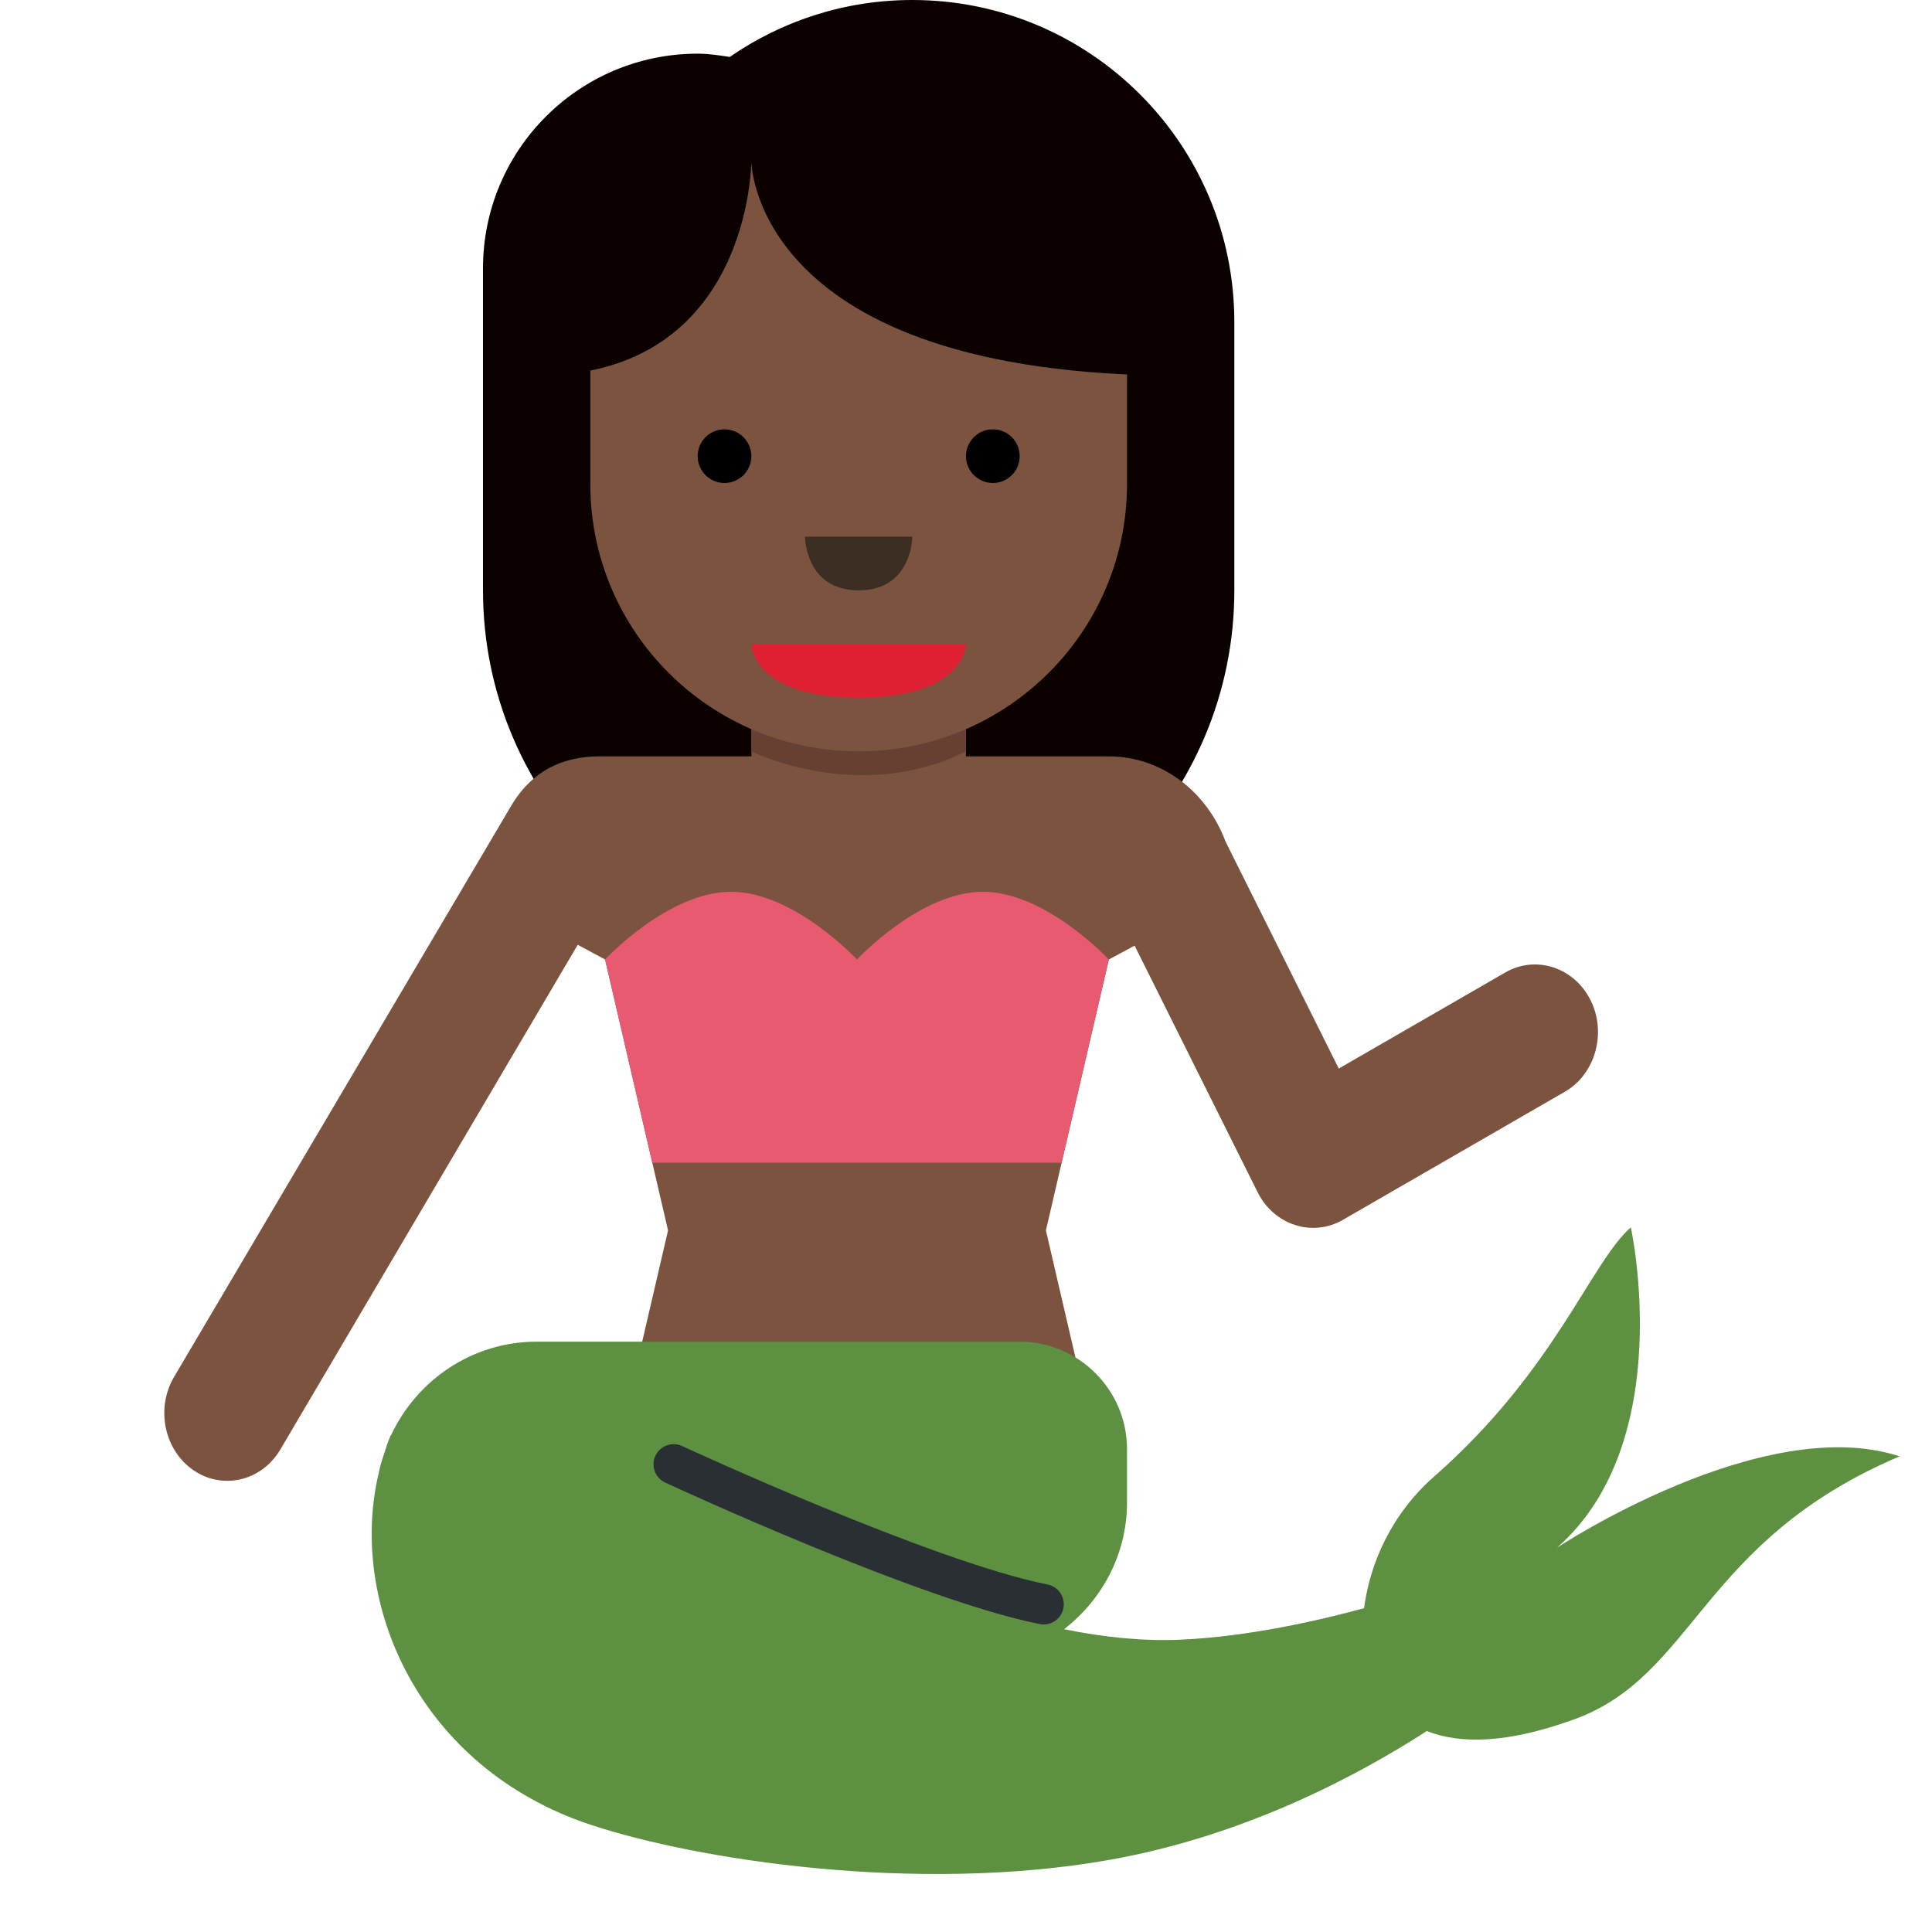 <svg xmlns="http://www.w3.org/2000/svg" viewBox="0 0 36 36"><path fill="#0B0200" d="M17 0c-1.264 0-2.435.393-3.402 1.061C13.401 1.031 13.205 1 13 1c-2.209 0-4 1.791-4 4v6c0 3.866 3.134 7 7 7s7-3.134 7-7V6.001C23 2.687 20.313 0 17 0z"/><path fill="#7C533E" d="M29.637 18.636c-.305-.612-1.02-.844-1.589-.515l-3.102 1.79-2.11-4.23c-.346-.929-1.188-1.587-2.175-1.587h-9.49c-1.016 0-1.454.595-1.656.938L3.244 25.656c-.347.588-.184 1.368.363 1.741.174.12.367.182.559.194.412.026.824-.183 1.06-.585l5.539-9.401.51.274 1.173 5.048-1.173 5.048h9.387l-1.173-5.048 1.173-5.048.48-.258 2.292 4.594c.305.612 1.02.844 1.589.515l4.136-2.387c.568-.327.784-1.096.478-1.707z"/><path fill="#E75A70" d="M15.968 17.879s-1.173-1.262-2.347-1.262-2.347 1.262-2.347 1.262l.88 3.786h7.627l.88-3.786s-1.173-1.262-2.347-1.262c-1.172 0-2.346 1.262-2.346 1.262z"/><path fill="#7C533E" d="M14 10v4c0 1.104.896 2 2 2s2-.896 2-2v-4h-4z"/><path fill="#664131" d="M18 10l-4 .019V14s2 1 4 0v-4z"/><path fill="#7C533E" d="M21 3.05H11v5.973C11 11.773 13.238 14 16 14s5-2.227 5-4.977V3.05z"/><path fill="#0B0200" d="M14 3s0 4 8 4V3h-8zm0 0s0 4-4 4V3h4z"/><path fill="#DF1F32" d="M18 12h-4s0 1 2 1 2-1 2-1z"/><circle cx="13.5" cy="8.5" r=".5"/><circle cx="18.5" cy="8.5" r=".5"/><path fill="#3D2E24" d="M15 10h2s0 1-1 1-1-1-1-1z"/><path fill="#5D9040" d="M29.014 28.838c2.254-1.98 1.374-5.968 1.374-5.968-.751.66-1.41 2.663-3.664 4.642-.803.705-1.2 1.629-1.306 2.454-.842.23-2.145.529-3.418.587-.706.032-1.436-.046-2.172-.195C20.535 29.809 21 28.96 21 28v-1c0-1.1-.9-2-2-2h-9c-1.201 0-2.236.719-2.714 1.745l-.008.003-.011.031c-.043.095-.072.196-.105.296-.025.076-.051.152-.072.23-.012.049-.025.098-.034.148-.57 2.401.735 5.48 3.944 6.547 1.979.658 6.075 1.291 9.662.658 2.511-.443 4.61-1.555 5.924-2.402.635.247 1.499.23 2.735-.214 2.272-.816 2.356-3.324 6.075-4.905-2.55-.836-6.382 1.701-6.382 1.701z"/><path fill="#292F33" d="M19.447 30.269c-.023 0-.049-.002-.073-.007-2.24-.446-6.787-2.547-6.979-2.637-.188-.087-.27-.31-.183-.497.087-.189.312-.271.498-.183.046.021 4.657 2.152 6.81 2.58.203.041.335.238.295.441-.036.18-.192.303-.368.303z"/></svg>